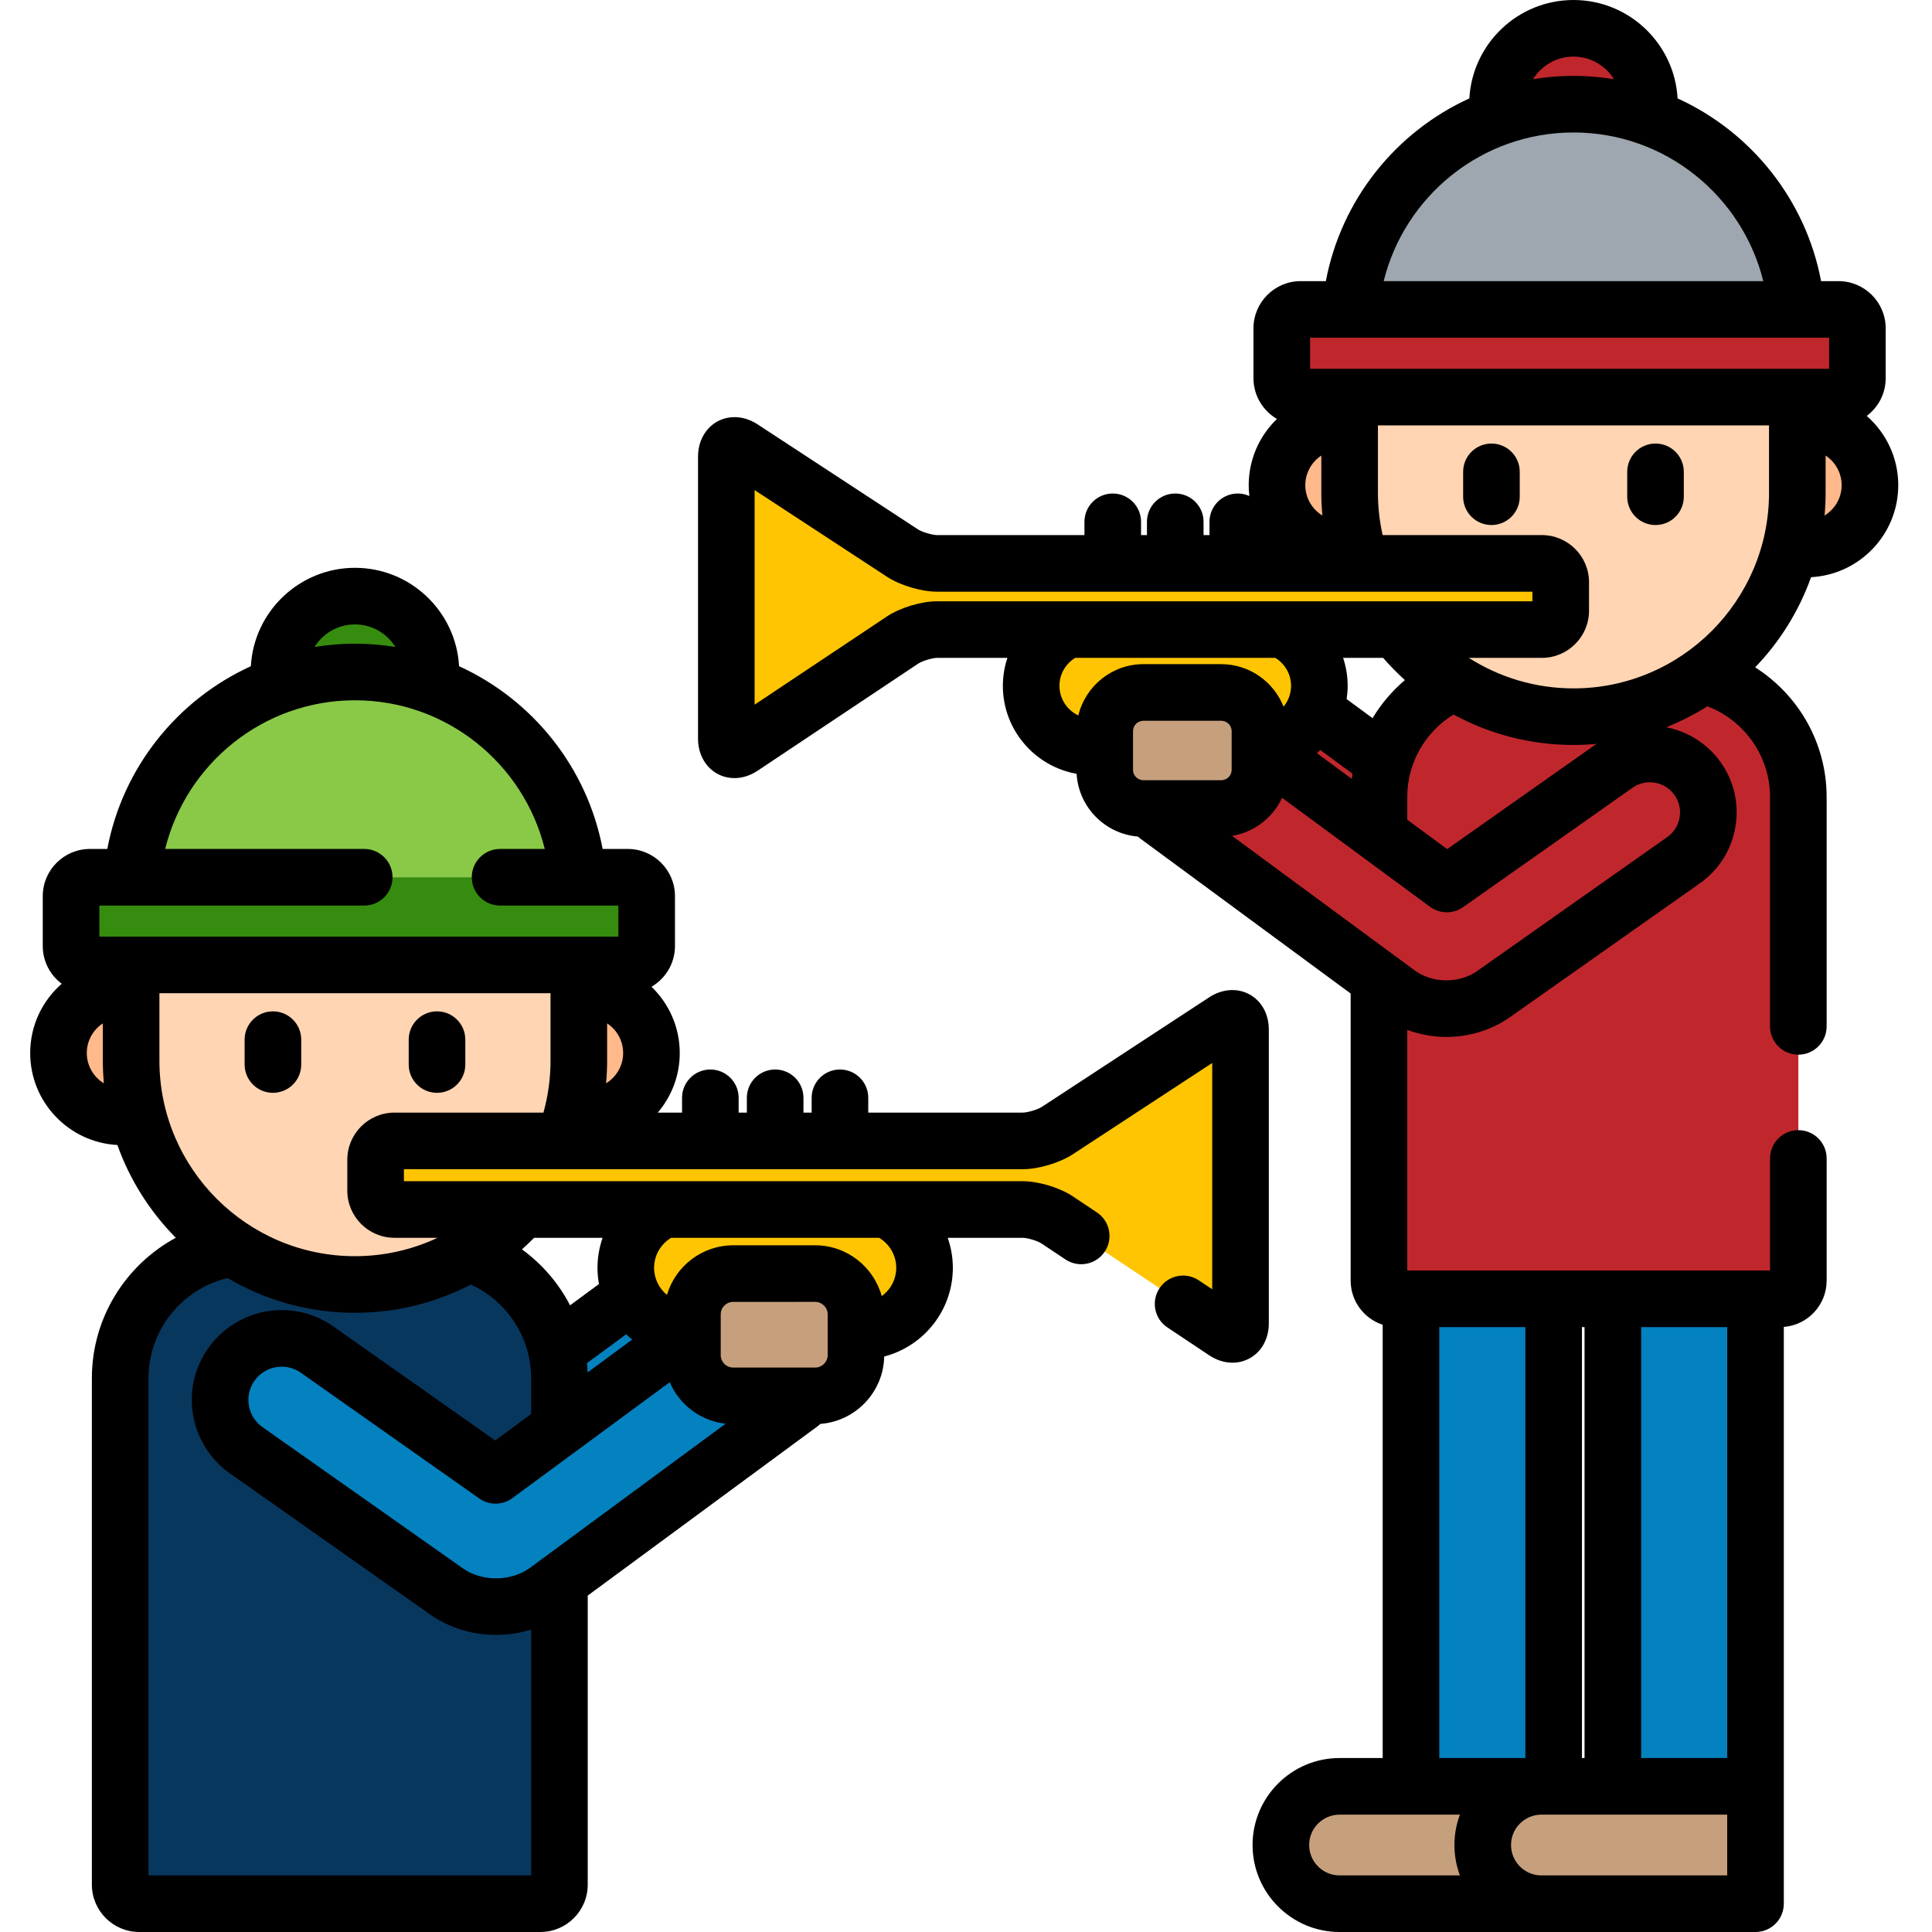 <svg height="512pt" viewBox="-8 0 512 512" width="512pt" xmlns="http://www.w3.org/2000/svg"><path d="m365.922 344.195h37.812v129.203h-37.812zm0 0" fill="#0481bf"/><path d="m384.938 488.949c0-8.59 6.961-15.551 15.551-15.551h-53.496c-8.586 0-15.551 6.961-15.551 15.551 0 8.59 6.965 15.551 15.551 15.551h53.496c-8.59 0-15.551-6.961-15.551-15.551zm0 0" fill="#c6a07d"/><path d="m419.418 344.195h37.809v129.203h-37.809zm0 0" fill="#0481bf"/><g fill="#c0272d"><path d="m326.055 197.906 31.375 23.113v-9.781c0-3.25.48-6.387 1.355-9.355l-18.508-13.637c-2.43 5.531-7.852 9.426-14.223 9.66zm0 0"/><path d="m443.309 178.973c-9.691 6.891-21.527 10.957-34.324 10.957-11.621 0-22.449-3.363-31.602-9.148-11.73 5.141-19.953 16.855-19.953 30.457v9.781l17.988 13.25 44.887-31.633c6.992-4.93 16.66-3.258 21.59 3.734 4.934 6.992 3.258 16.66-3.734 21.59l-50.398 35.516c-3.625 2.555-8.035 3.824-12.449 3.824-4.574 0-9.148-1.367-12.852-4.094l-5.027-3.703v79.871c0 2.664 2.156 4.82 4.82 4.82h101.504c2.664 0 4.82-2.156 4.82-4.82v-128.137c0-15.578-10.777-28.68-25.27-32.266zm0 0"/><path d="m408.988 27.605c7.07 0 13.852 1.25 20.137 3.523v-3.484c0-11.125-9.016-20.145-20.137-20.145-11.125 0-20.141 9.02-20.141 20.145v3.484c6.289-2.273 13.066-3.523 20.141-3.523zm0 0"/></g><path d="m468.09 82.004c-2.512-30.457-28.004-54.398-59.102-54.398-31.102 0-56.594 23.941-59.105 54.398zm0 0" fill="#9ea7af"/><path d="m349.664 130.594v-18.914h-2.332c-9.344 0-16.914 7.566-16.914 16.906 0 9.34 7.57 16.91 16.914 16.91h4.223c-1.234-4.762-1.891-9.758-1.891-14.902zm0 0" fill="#ffb98a"/><path d="m470.645 111.68h-2.336v18.914c0 5.145-.656 10.141-1.887 14.902h4.223c9.34 0 16.914-7.57 16.914-16.91 0-9.34-7.574-16.906-16.914-16.906zm0 0" fill="#ffb98a"/><path d="m349.664 105.23v25.363c0 6.539 1.074 12.828 3.027 18.711h47.914c2.75 0 5 2.25 5 5v7.539c0 2.75-2.25 5-5 5h-38.566c10.852 14.035 27.84 23.082 46.945 23.082 32.77 0 59.324-26.562 59.324-59.332v-25.363zm0 0" fill="#ffd5b3"/><path d="m331.684 100.23c0 2.75 2.25 5 5 5h142.543c2.75 0 5-2.25 5-5v-13.227c0-2.75-2.25-5-5-5h-142.543c-2.75 0-5 2.25-5 5zm0 0" fill="#c0272d"/><path d="m331.762 166.844h-56.617c-5.809 2.457-9.879 8.207-9.879 14.91 0 8.938 7.246 16.184 16.188 16.184h3.301v-4.176c0-5.664 4.605-10.254 10.285-10.254h20.57c5.684 0 10.289 4.59 10.289 10.254v4.152c8.734-.238 15.746-7.375 15.746-16.164 0-6.699-4.074-12.449-9.883-14.906zm0 0" fill="#ffc502"/><path d="m295.039 183.508c-5.68 0-10.281 4.59-10.281 10.254v10.258c0 5.66 4.602 10.25 10.281 10.25h20.574c5.68 0 10.285-4.586 10.285-10.25v-10.258c0-5.664-4.605-10.254-10.285-10.254zm0 0" fill="#c6a07d"/><path d="m184.48 121c0-2.75 1.883-3.77 4.18-2.262l42.5 27.828c2.305 1.508 6.438 2.738 9.188 2.738h160.258c2.75 0 5 2.25 5 5v7.539c0 2.75-2.25 5-5 5h-160.258c-2.75 0-6.875 1.246-9.16 2.773l-42.547 28.371c-2.289 1.527-4.16.527-4.16-2.223zm0 0" fill="#ffc502"/><path d="m441.895 206.375c-4.93-6.992-14.598-8.664-21.59-3.738l-44.887 31.633-49.52-36.477v6.227c0 5.664-4.605 10.25-10.289 10.25h-19.094c.664.723 1.395 1.391 2.215 1.992l63.73 46.949c3.703 2.723 8.277 4.094 12.852 4.094 4.41 0 8.82-1.273 12.449-3.828l50.395-35.516c6.996-4.93 8.672-14.594 3.738-21.586zm0 0" fill="#c0272d"/><path d="m295.039 183.508c-5.68 0-10.281 4.59-10.281 10.254v10.258c0 5.66 4.602 10.25 10.281 10.25h20.574c5.68 0 10.285-4.586 10.285-10.25v-10.258c0-5.664-4.605-10.254-10.285-10.254zm0 0" fill="#c6a07d"/><path d="m140.254 365.254v13.27l34.973-25.762h-.605c-6.695 0-12.457-3.934-15.148-9.602l-20.004 14.734c.512 2.375.785 4.836.785 7.359zm0 0" fill="#0481bf"/><path d="m136.984 421.469c-3.898 2.871-8.719 4.312-13.535 4.312-4.648 0-9.293-1.344-13.113-4.031l-53.086-37.41c-7.367-5.191-9.133-15.375-3.938-22.738 5.195-7.367 15.379-9.129 22.746-3.938l47.277 33.32 16.918-12.465v-13.266c0-15.43-10.098-28.539-24.027-33.094-8.84 5.23-19.145 8.242-30.156 8.242-11.934 0-23.039-3.539-32.344-9.602-16.867 2.406-29.875 16.938-29.875 34.453v134.195c0 2.789 2.262 5.051 5.051 5.051h106.301c2.789 0 5.051-2.262 5.051-5.051v-80.391zm0 0" fill="#08375e"/><path d="m86.07 178.082c7.074 0 13.852 1.25 20.141 3.523v-3.484c0-11.125-9.016-20.145-20.141-20.145-11.121 0-20.137 9.02-20.137 20.145v3.484c6.285-2.273 13.062-3.523 20.137-3.523zm0 0" fill="#368c0e"/><path d="m26.75 281.07v-18.914h-2.336c-9.34 0-16.914 7.566-16.914 16.906s7.574 16.91 16.914 16.91h4.223c-1.23-4.762-1.887-9.754-1.887-14.902zm0 0" fill="#ffb98a"/><path d="m147.727 262.156h-2.332v18.914c0 5.148-.66 10.141-1.891 14.902h4.223c9.344 0 16.914-7.57 16.914-16.91 0-9.336-7.57-16.906-16.914-16.906zm0 0" fill="#ffb98a"/><path d="m96.539 320.531c-2.75 0-5-2.25-5-5v-8.18c0-2.75 2.25-5 5-5h44.906c2.543-6.609 3.949-13.777 3.949-21.281v-25.359h-118.645v25.359c0 32.77 26.559 59.332 59.32 59.332 17.613 0 33.422-7.684 44.289-19.871zm0 0" fill="#ffd5b3"/><path d="m145.176 232.48c-2.512-30.457-28.004-54.398-59.105-54.398-31.098 0-56.594 23.941-59.102 54.398zm0 0" fill="#89c947"/><path d="m163.375 250.711c0 2.75-2.25 5-5 5h-142.543c-2.75 0-5-2.25-5-5v-13.23c0-2.75 2.25-5 5-5h142.543c2.75 0 5 2.25 5 5zm0 0" fill="#368c0e"/><path d="m226.77 320.531h-58.688c-6.02 2.547-10.242 8.508-10.242 15.453 0 9.266 7.516 16.777 16.781 16.777h.879v-4.445c0-5.969 4.852-10.805 10.836-10.801l21.668-.004c5.984 0 10.836 4.836 10.836 10.805v4.445h1.391c9.27 0 16.781-7.516 16.781-16.777 0-6.945-4.223-12.906-10.242-15.453zm0 0" fill="#ffc502"/><path d="m320.75 272.828c0-2.75-1.883-3.766-4.184-2.262l-44.359 29.047c-2.301 1.504-6.434 2.738-9.184 2.738h-166.484c-2.75 0-5 2.25-5 5v8.18c0 2.75 2.25 5 5 5h166.484c2.75 0 6.871 1.246 9.16 2.773l44.406 29.609c2.289 1.527 4.16.527 4.16-2.223zm0 0" fill="#ffc502"/><path d="m186.336 369.918c-5.984 0-10.836-4.832-10.836-10.797v-6.562l-52.164 38.426-47.277-33.32c-7.367-5.188-17.551-3.43-22.746 3.938-5.195 7.367-3.43 17.547 3.938 22.738l53.086 37.41c3.82 2.691 8.465 4.031 13.113 4.031 4.816 0 9.637-1.441 13.535-4.312l67.133-49.453c.859-.633 1.633-1.34 2.332-2.098zm0 0" fill="#0481bf"/><path d="m208.004 337.512c5.984 0 10.836 4.84 10.836 10.805v10.805c0 5.965-4.852 10.801-10.836 10.801h-21.668c-5.984 0-10.836-4.836-10.836-10.801v-10.805c0-5.965 4.852-10.805 10.836-10.801zm0 0" fill="#c6a07d"/><path d="m400.488 473.398c-8.59 0-15.551 6.961-15.551 15.551 0 8.59 6.961 15.551 15.551 15.551h56.738v-31.102zm0 0" fill="#c6a07d"/><path d="m430.73 139.137c4.141 0 7.5-3.359 7.5-7.5v-6.594c0-4.145-3.359-7.5-7.5-7.5-4.145 0-7.5 3.355-7.5 7.5v6.594c0 4.141 3.355 7.5 7.5 7.5zm0 0"/><path d="m387.246 139.137c4.145 0 7.5-3.359 7.5-7.5v-6.594c0-4.145-3.355-7.5-7.5-7.5-4.141 0-7.5 3.355-7.5 7.5v6.594c0 4.141 3.359 7.5 7.5 7.5zm0 0"/><path d="m64.328 289.609c4.145 0 7.5-3.355 7.5-7.5v-6.59c0-4.141-3.355-7.5-7.5-7.5-4.141 0-7.5 3.359-7.5 7.5v6.59c0 4.145 3.359 7.5 7.5 7.5zm0 0"/><path d="m107.812 289.609c4.141 0 7.5-3.355 7.5-7.5v-6.59c0-4.141-3.359-7.5-7.5-7.5-4.145 0-7.5 3.359-7.5 7.5v6.59c0 4.145 3.355 7.5 7.5 7.5zm0 0"/><path d="m328.25 350.691v-77.863c0-4.09-1.93-7.574-5.164-9.324-3.23-1.746-7.203-1.449-10.629.789l-44.359 29.047c-1.078.707-3.781 1.512-5.074 1.512h-40.926v-3.922c0-4.141-3.355-7.5-7.5-7.5-4.141 0-7.5 3.359-7.5 7.5v3.922h-2.172v-3.922c0-4.141-3.359-7.5-7.5-7.5-4.145 0-7.5 3.359-7.5 7.5v3.922h-2.176v-3.922c0-4.141-3.355-7.5-7.5-7.5-4.141 0-7.5 3.359-7.5 7.5v3.922h-6.426c3.621-4.258 5.816-9.77 5.816-15.785 0-6.895-2.879-13.121-7.488-17.566 3.715-2.168 6.223-6.188 6.223-10.789v-13.23c0-6.891-5.605-12.5-12.5-12.5h-6.672c-4.078-21.594-18.566-39.551-38.043-48.426-.812-14.516-12.875-26.078-27.59-26.078-14.715 0-26.777 11.562-27.594 26.078-19.473 8.871-33.961 26.832-38.039 48.426h-4.605c-6.895 0-12.5 5.609-12.5 12.5v13.23c0 4.086 1.98 7.711 5.023 9.992-5.117 4.477-8.355 11.047-8.355 18.359 0 13.023 10.254 23.695 23.109 24.375 3.32 9.32 8.66 17.684 15.48 24.586-13.234 7.16-22.242 21.16-22.242 37.23v134.195c0 6.922 5.633 12.551 12.551 12.551h106.305c6.922 0 12.551-5.629 12.551-12.551v-76.602l60.809-44.793c.305-.227.586-.473.875-.707 9.316-.727 16.691-8.422 16.883-17.859 10.449-2.711 18.191-12.219 18.191-23.504 0-2.789-.484-5.461-1.355-7.953h19.867c1.273 0 3.938.805 5 1.516l6.344 4.227c3.445 2.297 8.102 1.367 10.402-2.078 2.297-3.445 1.367-8.102-2.082-10.398l-6.344-4.23c-3.504-2.34-9.105-4.035-13.32-4.035h-163.984v-3.18h163.984c4.195 0 9.785-1.668 13.293-3.965l36.934-24.184v59.973l-3.559-2.375c-3.449-2.297-8.105-1.367-10.402 2.082-2.297 3.445-1.367 8.102 2.078 10.398l11.062 7.375c1.957 1.309 4.102 1.973 6.188 1.973 1.547 0 3.066-.367 4.449-1.109 3.246-1.734 5.184-5.223 5.184-9.328zm-242.18-185.215c4.527 0 8.492 2.398 10.727 5.984-3.492-.566-7.074-.879-10.727-.879-3.652 0-7.23.312-10.727.879 2.234-3.586 6.203-5.984 10.727-5.984zm-71.07 113.59c0-3.285 1.691-6.176 4.25-7.859v9.863c0 2.031.105 4.039.281 6.023-2.711-1.652-4.531-4.629-4.531-8.027zm3.332-30.855v-8.23h70.195c4.145 0 7.5-3.355 7.5-7.5 0-4.141-3.355-7.5-7.5-7.5h-52.758c5.582-22.594 26.012-39.398 50.301-39.398 24.289 0 44.719 16.809 50.301 39.398h-11.844c-4.141 0-7.5 3.359-7.5 7.5 0 4.145 3.359 7.5 7.5 7.5h31.348v8.23zm114.207 167.219c-2.5 1.84-5.727 2.852-9.09 2.852-3.23 0-6.355-.945-8.793-2.664l-53.086-37.406c-1.926-1.359-3.207-3.387-3.609-5.707-.402-2.32.125-4.656 1.48-6.582 1.652-2.34 4.355-3.738 7.227-3.738 1.82 0 3.57.559 5.07 1.613l47.277 33.316c2.641 1.859 6.172 1.824 8.77-.094l41.699-30.715c2.547 5.934 8.145 10.254 14.816 10.992zm78.801-56.309c0 1.816-1.496 3.297-3.336 3.297h-21.668c-1.84 0-3.336-1.477-3.336-3.297v-10.805c0-1.82 1.492-3.301 3.336-3.301l21.668-.004c1.84 0 3.336 1.48 3.336 3.305zm-41.469-31.09h55.109c2.707 1.621 4.531 4.574 4.531 7.953 0 3.082-1.52 5.812-3.844 7.5-2.133-7.75-9.23-13.473-17.664-13.473l-21.676.004c-8.312 0-15.344 5.559-17.578 13.145-2.078-1.699-3.41-4.285-3.41-7.176 0-3.379 1.82-6.332 4.531-7.953zm-10.32 26.961-11.824 8.711c-.031-.824-.09-1.645-.168-2.457l10.379-7.645c.516.488 1.059.949 1.613 1.391zm-25.996-26.961h18.141c-.871 2.492-1.355 5.164-1.355 7.953 0 1.469.141 2.902.391 4.297l-7.66 5.645c-3.039-5.887-7.434-10.957-12.75-14.836 1.109-.988 2.191-2.004 3.234-3.059zm-.801 37.223v9.477l-9.516 7.012-42.859-30.207c-4.039-2.848-8.781-4.352-13.711-4.352-7.742 0-15.027 3.773-19.484 10.094-3.668 5.199-5.09 11.52-4.004 17.785 1.086 6.27 4.547 11.742 9.75 15.406l53.086 37.41c4.945 3.48 11.137 5.398 17.434 5.398 3.188 0 6.332-.492 9.309-1.422v65.145h-101.406v-131.746c0-12.863 8.945-23.672 20.941-26.551 9.918 5.84 21.461 9.199 33.777 9.199 11.062 0 21.504-2.703 30.703-7.484 9.418 4.312 15.98 13.82 15.98 24.836zm5.141-84.184c0 4.773-.656 9.395-1.875 13.781h-39.48c-6.891 0-12.5 5.605-12.5 12.5v8.18c0 6.891 5.609 12.5 12.5 12.5h11.426c-6.656 3.117-14.07 4.871-21.895 4.871-28.574 0-51.824-23.25-51.824-51.832v-17.859h103.648zm14.719 6.02c.18-1.98.281-3.988.281-6.02v-9.863c2.555 1.684 4.246 4.574 4.246 7.859 0 3.398-1.82 6.371-4.527 8.023zm0 0"/><path d="m495.059 128.586c0-7.312-3.242-13.883-8.355-18.359 3.043-2.281 5.023-5.906 5.023-9.992v-13.23c0-6.891-5.609-12.5-12.5-12.5h-4.617c-4.078-21.594-18.559-39.555-38.031-48.426-.812-14.516-12.875-26.078-27.59-26.078-14.719 0-26.777 11.562-27.594 26.078-19.473 8.871-33.949 26.832-38.031 48.426h-6.68c-6.895 0-12.5 5.609-12.5 12.5v13.23c0 4.602 2.504 8.621 6.219 10.789-4.609 4.445-7.484 10.672-7.484 17.562 0 .969.062 1.922.176 2.863-.941-.422-1.977-.664-3.07-.664-4.145 0-7.5 3.359-7.5 7.5v3.52h-1.57v-3.52c0-4.141-3.355-7.5-7.5-7.5-4.141 0-7.5 3.359-7.5 7.5v3.52h-1.566v-3.52c0-4.141-3.355-7.5-7.5-7.5-4.141 0-7.5 3.359-7.5 7.5v3.52h-39.039c-1.293 0-3.996-.805-5.074-1.512l-42.5-27.828c-1.922-1.258-4.031-1.922-6.105-1.922-5.523 0-9.688 4.496-9.688 10.457v74.766c0 5.953 4.152 10.438 9.652 10.438 2.102 0 4.234-.684 6.168-1.973l42.547-28.375c1.062-.707 3.723-1.512 5-1.512h18.625c-.77 2.332-1.207 4.816-1.207 7.406 0 11.648 8.453 21.352 19.543 23.316.52 8.801 7.477 15.895 16.234 16.629.25.199.484.414.742.605l55.648 40.992v76.082c0 5.453 3.566 10.086 8.488 11.703v114.82h-11.43c-12.711 0-23.051 10.34-23.051 23.051 0 12.707 10.34 23.051 23.051 23.051h110.234c4.145 0 7.5-3.359 7.5-7.5v-152.852c6.344-.5 11.352-5.809 11.352-12.273v-32.375c0-4.145-3.355-7.5-7.5-7.5-4.141 0-7.5 3.355-7.5 7.5v29.695h-96.145v-63.766c3.273 1.211 6.801 1.871 10.379 1.871 6.059 0 12.012-1.844 16.773-5.195l50.395-35.516c5.023-3.539 8.363-8.82 9.41-14.871s-.324-12.148-3.863-17.168c-3.457-4.902-8.676-8.211-14.469-9.324 3.824-1.52 7.473-3.383 10.914-5.547 9.695 3.695 16.605 13.082 16.605 24.059v60.762c0 4.145 3.359 7.5 7.5 7.5 4.145 0 7.5-3.355 7.5-7.5v-60.762c0-14.445-7.566-27.148-18.941-34.383 6.504-6.766 11.602-14.887 14.816-23.895 12.855-.688 23.105-11.355 23.105-24.375zm-15 0c0 3.398-1.82 6.375-4.531 8.027.18-1.984.281-3.988.281-6.02v-9.863c2.555 1.684 4.25 4.574 4.25 7.855zm-71.07-113.586c4.523 0 8.492 2.398 10.727 5.98-3.496-.566-7.074-.875-10.727-.875-3.652 0-7.23.309-10.727.879 2.23-3.586 6.203-5.984 10.727-5.984zm0 20.105c24.289 0 44.719 16.805 50.301 39.398h-100.602c5.582-22.594 26.012-39.398 50.301-39.398zm-69.805 54.398h137.543v8.23h-137.543zm2.98 31.227v9.863c0 2.031.102 4.039.285 6.02-2.711-1.652-4.531-4.629-4.531-8.027 0-3.281 1.691-6.172 4.246-7.855zm-101.82 38.613c-4.215 0-9.816 1.695-13.32 4.035l-35.043 23.367v-56.871l35.07 22.965c3.512 2.297 9.102 3.965 13.293 3.965h157.762v2.539zm136.855 30.008c9.457 5.145 20.281 8.074 31.785 8.074 2.062 0 4.094-.105 6.105-.289l-39.574 27.887-10.586-7.797v-5.988c0-9.25 4.922-17.348 12.27-21.887zm-28.324-4.086c.172-1.148.27-2.316.27-3.512 0-2.594-.434-5.078-1.207-7.41h10.605c1.805 2.078 3.727 4.039 5.77 5.883-3.375 2.871-6.281 6.281-8.574 10.094zm1.547 19.77c-.07.453-.133.91-.188 1.367l-9.246-6.812c.309-.27.613-.551.906-.836zm-72.652-15.43c-2.953-1.391-5.004-4.383-5.004-7.855 0-3.137 1.676-5.883 4.176-7.406h53.023c2.5 1.523 4.18 4.27 4.18 7.406 0 2.098-.75 4.023-1.992 5.527-2.602-6.59-9.023-11.27-16.539-11.27h-20.574c-8.367 0-15.391 5.809-17.27 13.598zm40.629 14.414c0 1.516-1.25 2.75-2.785 2.75h-20.574c-1.535 0-2.781-1.234-2.781-2.75v-10.258c0-1.52 1.246-2.754 2.781-2.754h20.578c1.531 0 2.781 1.234 2.781 2.754zm108.52 147.676h22.809v114.203h-22.809zm-15.688 0h.688v114.203h-.688zm38.496 129.203v16.102h-49.238c-4.441 0-8.051-3.609-8.051-8.051 0-4.438 3.609-8.051 8.051-8.051zm-76.305-129.203h22.812v114.203h-22.812zm5.469 129.203c-.938 2.508-1.453 5.219-1.453 8.051s.516 5.543 1.453 8.051h-31.898c-4.438 0-8.051-3.609-8.051-8.051 0-4.438 3.609-8.051 8.051-8.051zm56.875-270.203c1.23 1.746 1.707 3.863 1.344 5.965-.363 2.105-1.523 3.938-3.27 5.168l-50.398 35.516c-2.25 1.586-5.137 2.461-8.129 2.461-3.113 0-6.098-.938-8.402-2.633l-48.402-35.656c5.898-.969 10.82-4.836 13.25-10.094l39.215 28.887c2.602 1.914 6.133 1.949 8.766.09l44.887-31.629c1.355-.957 2.941-1.461 4.594-1.461 2.602 0 5.051 1.266 6.547 3.387zm25.043-80.102c0 28.582-23.246 51.836-51.824 51.836-10.195 0-19.703-2.977-27.727-8.086h19.348c6.895 0 12.5-5.609 12.5-12.5v-7.539c0-6.891-5.605-12.5-12.5-12.5h-42.195c-.805-3.609-1.246-7.359-1.246-11.211v-17.859h103.645zm0 0"/></svg>